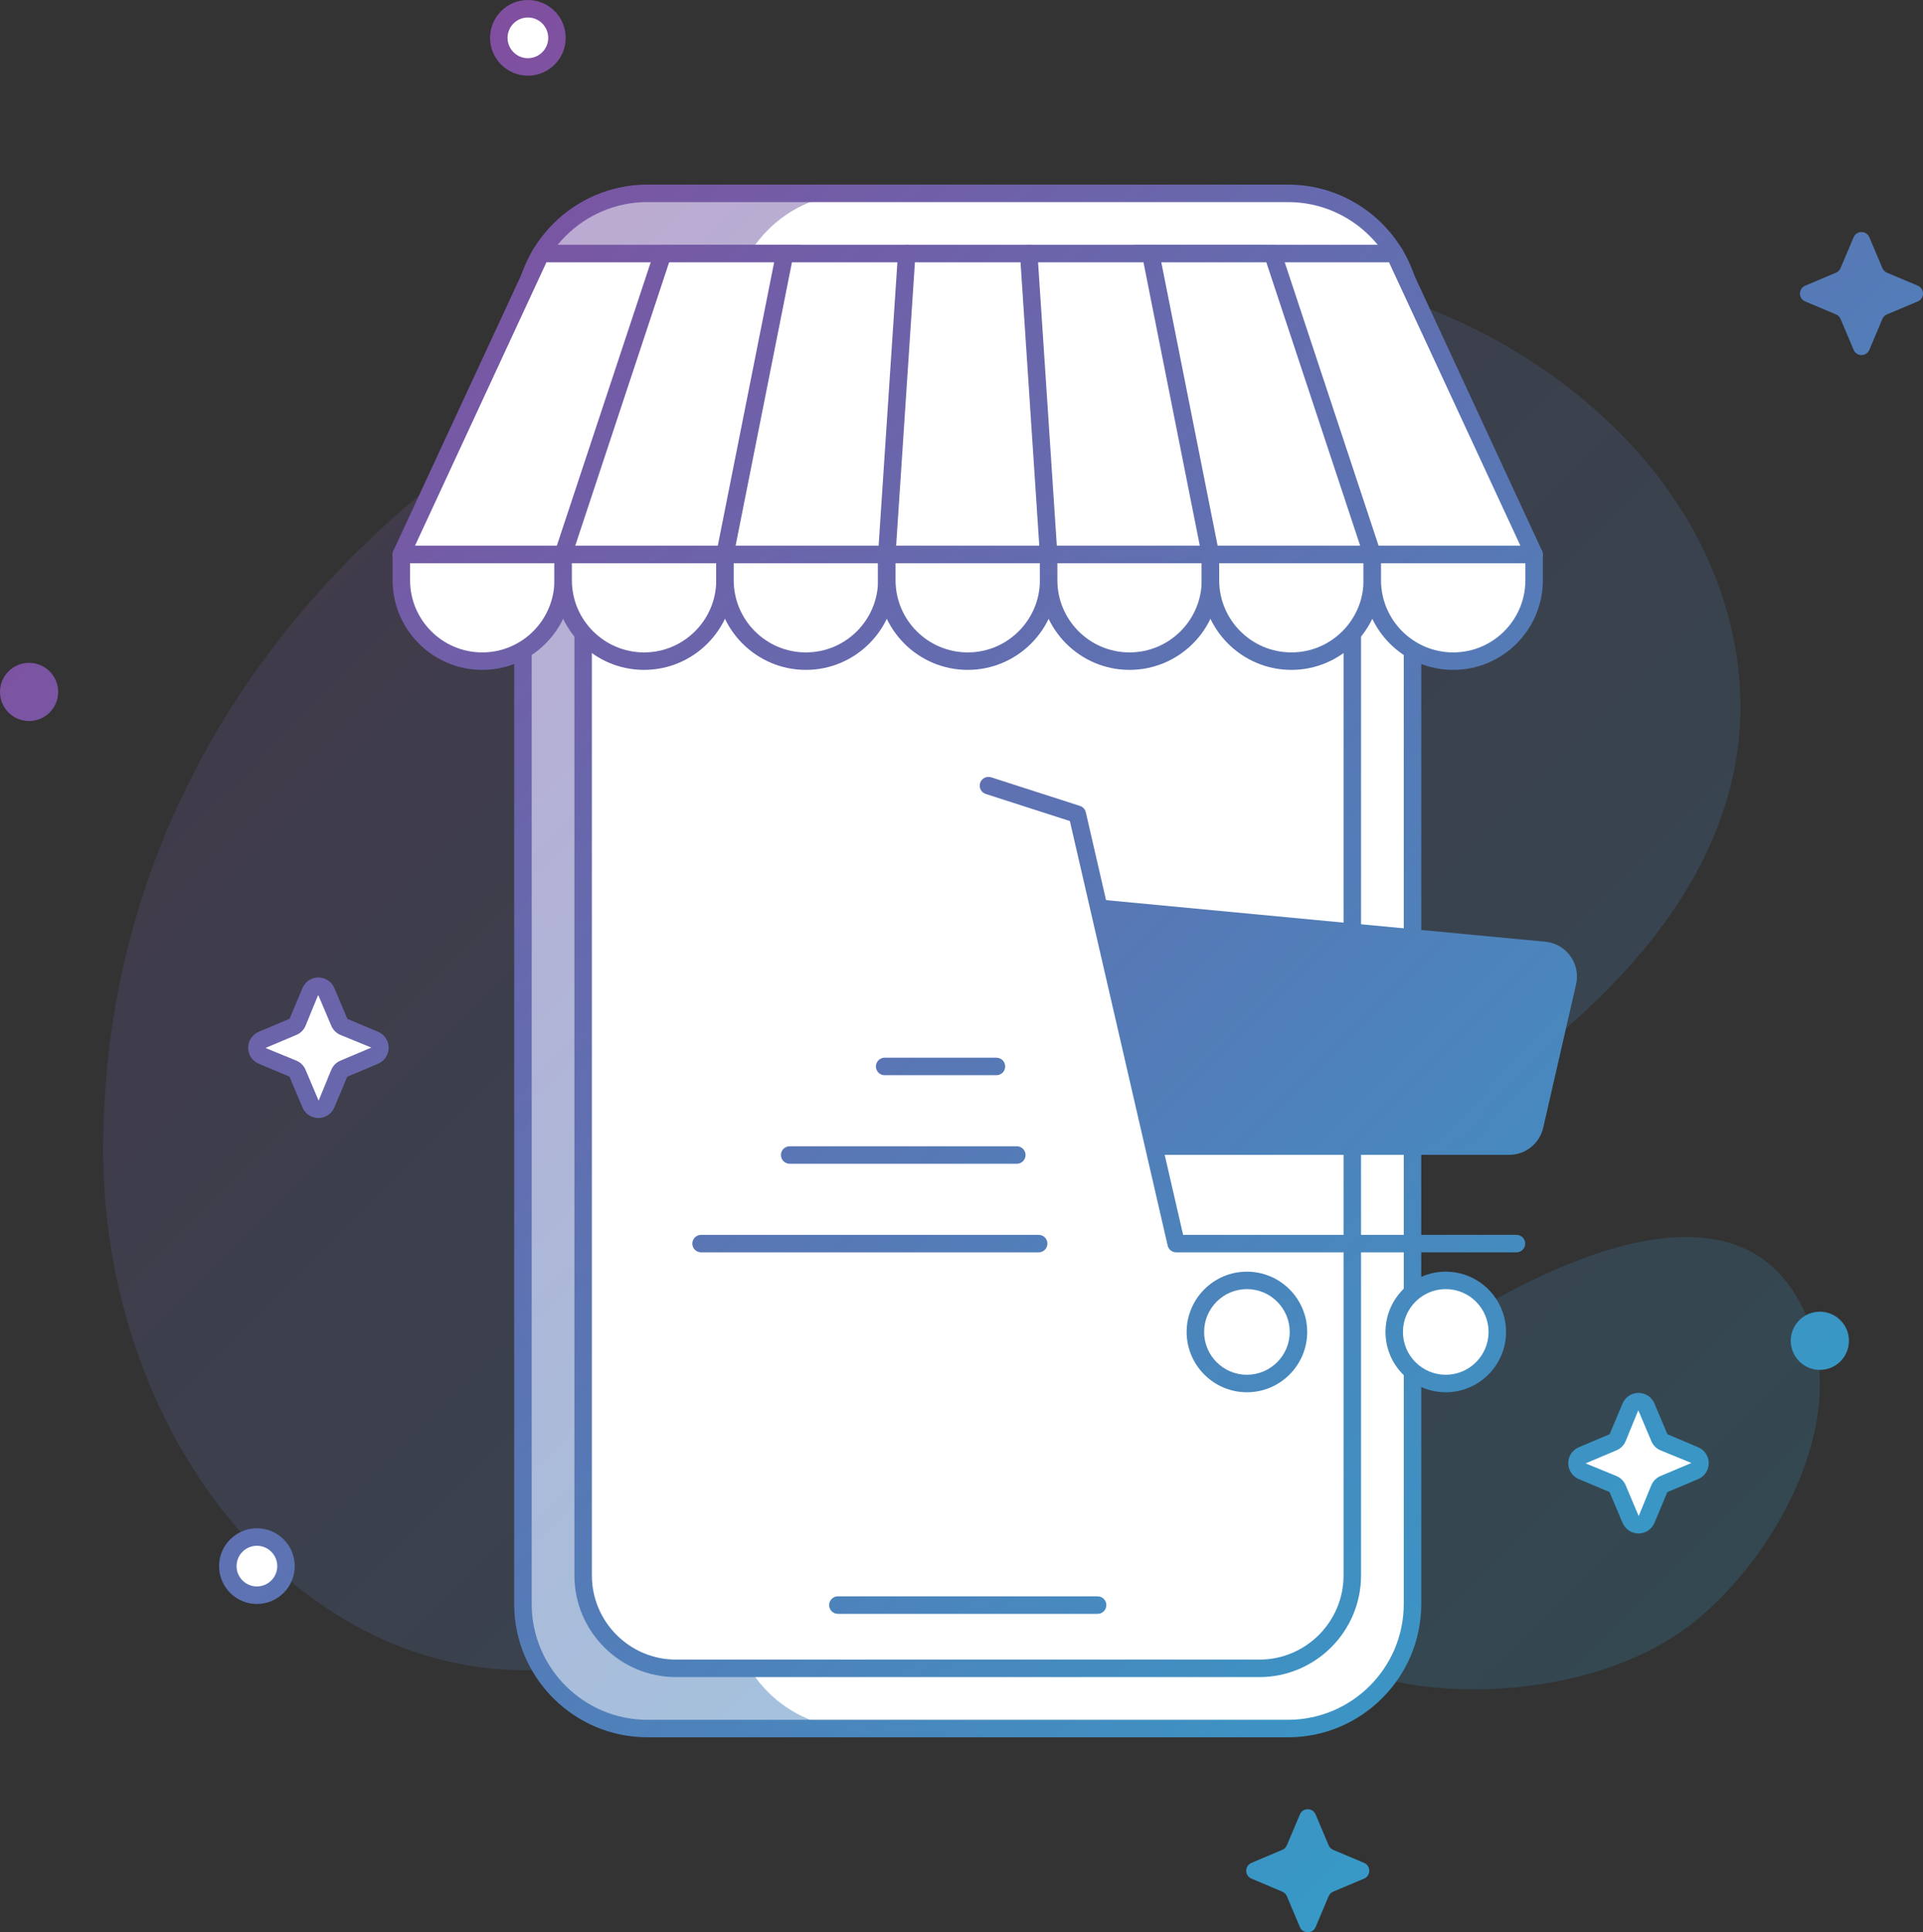 <svg version="1.1" id="Layer_1" xmlns="http://www.w3.org/2000/svg" xmlns:xlink="http://www.w3.org/1999/xlink" x="0px" y="0px"
	 viewBox="0 0 112.503 113.015" enable-background="new 0 0 112.503 113.015"
	 xml:space="preserve">
<rect x="0" y="0" width="112.503" height="113.015" fill="#333333" stroke="none"/>
<g>
	<g>
		<g opacity="0.2">
			
				<linearGradient id="SVGID_1_" gradientUnits="userSpaceOnUse" x1="-35.396" y1="-273.856" x2="200.39" y2="-509.641" gradientTransform="matrix(0.417 0 0 -0.417 18.749 -107.018)">
				<stop  offset="0" style="stop-color:#89469B"/>
				<stop  offset="1" style="stop-color:#2FA1CB"/>
			</linearGradient>
			<path fill="url(#SVGID_1_)" d="M47.284,90.722C27.246,108.144,6.048,90.103,6.035,67.227
				C6.015,29.922,47.402,6.771,81.284,17.242c9.635,2.978,18.709,10.708,20.309,21.077c1.785,11.577-7.024,20.456-15.946,26.319
				C77.168,70.213,51.74,86.848,47.284,90.722z"/>
		</g>
		<g opacity="0.2">
			
				<linearGradient id="SVGID_2_" gradientUnits="userSpaceOnUse" x1="-25.996" y1="-264.448" x2="209.793" y2="-500.236" gradientTransform="matrix(0.417 0 0 -0.417 18.749 -107.018)">
				<stop  offset="0" style="stop-color:#89469B"/>
				<stop  offset="1" style="stop-color:#2FA1CB"/>
			</linearGradient>
			<path fill="url(#SVGID_2_)" d="M92.92,97.907c-5.864,1.636-14.458,1.389-18.734-3.648c-4.981-5.867,2.969-11.372,8.022-14.942
				c6.067-4.286,19.409-11.968,23.489-2.316c2.571,6.083-1.738,13.829-6.354,17.679C97.564,96.161,95.334,97.234,92.92,97.907z"/>
		</g>
	</g>
	<g>
		<circle fill="#FFFFFF" cx="30.883" cy="2.213" r="1.702"/>
		
			<linearGradient id="SVGID_3_" gradientUnits="userSpaceOnUse" x1="2.716" y1="-235.749" x2="238.479" y2="-471.512" gradientTransform="matrix(0.417 0 0 -0.417 18.749 -107.018)">
			<stop  offset="0" style="stop-color:#89469B"/>
			<stop  offset="1" style="stop-color:#2FA1CB"/>
		</linearGradient>
		<path fill="url(#SVGID_3_)" d="M30.883,4.426c-1.22,0-2.213-0.993-2.213-2.213S29.663,0,30.883,0c1.221,0,2.214,0.993,2.214,2.213
			S32.104,4.426,30.883,4.426z M30.883,1.023c-0.656,0-1.189,0.534-1.189,1.19s0.533,1.19,1.189,1.19s1.191-0.534,1.191-1.19
			S31.539,1.023,30.883,1.023z"/>
	</g>
	<g>
		<circle fill="#FFFFFF" cx="15.03" cy="91.599" r="1.702"/>
		
			<linearGradient id="SVGID_4_" gradientUnits="userSpaceOnUse" x1="-123.567" y1="-362.041" x2="112.201" y2="-597.809" gradientTransform="matrix(0.417 0 0 -0.417 18.749 -107.018)">
			<stop  offset="0" style="stop-color:#89469B"/>
			<stop  offset="1" style="stop-color:#2FA1CB"/>
		</linearGradient>
		<path fill="url(#SVGID_4_)" d="M15.03,93.813c-1.221,0-2.214-0.993-2.214-2.214c0-1.22,0.993-2.213,2.214-2.213
			c1.22,0,2.213,0.993,2.213,2.213C17.243,92.819,16.25,93.813,15.03,93.813z M15.03,90.409c-0.656,0-1.19,0.533-1.19,1.189
			s0.534,1.19,1.19,1.19s1.19-0.534,1.19-1.19S15.686,90.409,15.03,90.409z"/>
	</g>
	<g>
		
			<linearGradient id="SVGID_5_" gradientUnits="userSpaceOnUse" x1="-78.211" y1="-316.674" x2="157.559" y2="-552.445" gradientTransform="matrix(0.417 0 0 -0.417 18.749 -107.018)">
			<stop  offset="0" style="stop-color:#89469B"/>
			<stop  offset="1" style="stop-color:#2FA1CB"/>
		</linearGradient>
		<circle fill="url(#SVGID_5_)" cx="1.701" cy="40.47" r="1.702"/>
	</g>
	<g>
		
			<linearGradient id="SVGID_6_" gradientUnits="userSpaceOnUse" x1="1.984" y1="-236.511" x2="237.748" y2="-472.275" gradientTransform="matrix(0.417 0 0 -0.417 18.749 -107.018)">
			<stop  offset="0" style="stop-color:#89469B"/>
			<stop  offset="1" style="stop-color:#2FA1CB"/>
		</linearGradient>
		<circle fill="url(#SVGID_6_)" cx="106.468" cy="78.42" r="1.702"/>
	</g>
	<g>
		
			<linearGradient id="SVGID_7_" gradientUnits="userSpaceOnUse" x1="78.405" y1="-160.082" x2="314.166" y2="-395.842" gradientTransform="matrix(0.417 0 0 -0.417 18.749 -107.018)">
			<stop  offset="0" style="stop-color:#89469B"/>
			<stop  offset="1" style="stop-color:#2FA1CB"/>
		</linearGradient>
		<path fill="url(#SVGID_7_)" d="M110.393,15.947l1.806,0.762c0.406,0.172,0.406,0.748,0,0.92l-1.806,0.762
			c-0.119,0.05-0.215,0.146-0.266,0.266l-0.763,1.805c-0.172,0.407-0.748,0.407-0.92,0l-0.763-1.805
			c-0.05-0.12-0.146-0.215-0.265-0.266l-1.806-0.762c-0.406-0.172-0.406-0.748,0-0.92l1.806-0.762
			c0.119-0.05,0.215-0.146,0.265-0.266l0.763-1.805c0.172-0.407,0.748-0.407,0.92,0l0.763,1.805
			C110.178,15.8,110.272,15.896,110.393,15.947z"/>
	</g>
	<g>
		
			<linearGradient id="SVGID_8_" gradientUnits="userSpaceOnUse" x1="-71.152" y1="-309.666" x2="164.602" y2="-545.42" gradientTransform="matrix(0.417 0 0 -0.417 18.749 -107.018)">
			<stop  offset="0" style="stop-color:#89469B"/>
			<stop  offset="1" style="stop-color:#2FA1CB"/>
		</linearGradient>
		<path fill="url(#SVGID_8_)" d="M77.997,108.193l1.806,0.763c0.406,0.172,0.406,0.748,0,0.92l-1.806,0.763
			c-0.12,0.05-0.215,0.146-0.266,0.265l-0.763,1.806c-0.171,0.407-0.748,0.407-0.919,0l-0.763-1.806
			c-0.051-0.119-0.146-0.215-0.266-0.265l-1.806-0.763c-0.407-0.172-0.407-0.748,0-0.92l1.806-0.763
			c0.119-0.051,0.215-0.146,0.266-0.266l0.763-1.806c0.171-0.406,0.748-0.406,0.919,0l0.763,1.806
			C77.782,108.048,77.877,108.143,77.997,108.193z"/>
	</g>
	<g>
		<path fill="#FFFFFF" d="M20.116,60.06l1.806,0.762c0.407,0.172,0.407,0.748,0,0.92l-1.806,0.763
			c-0.119,0.05-0.215,0.146-0.265,0.266l-0.763,1.806c-0.172,0.406-0.748,0.406-0.92,0l-0.763-1.806
			c-0.05-0.119-0.146-0.215-0.265-0.266l-1.806-0.763c-0.407-0.172-0.407-0.748,0-0.92l1.806-0.762
			c0.119-0.051,0.215-0.146,0.265-0.266l0.763-1.806c0.172-0.406,0.748-0.406,0.92,0l0.763,1.806
			C19.901,59.913,19.997,60.009,20.116,60.06z"/>
		
			<linearGradient id="SVGID_9_" gradientUnits="userSpaceOnUse" x1="-82.879" y1="-321.331" x2="152.914" y2="-557.124" gradientTransform="matrix(0.417 0 0 -0.417 18.749 -107.018)">
			<stop  offset="0" style="stop-color:#89469B"/>
			<stop  offset="1" style="stop-color:#2FA1CB"/>
		</linearGradient>
		<path fill="url(#SVGID_9_)" d="M18.628,65.392c-0.406,0-0.771-0.242-0.931-0.617l-0.763-1.806l-1.799-0.756
			c-0.375-0.159-0.617-0.524-0.617-0.932c0-0.406,0.242-0.772,0.617-0.931l1.806-0.763l0.757-1.799
			c0.158-0.375,0.523-0.617,0.931-0.617c0.406,0,0.771,0.242,0.931,0.618l0.761,1.801l1.802,0.761
			c0.375,0.158,0.616,0.523,0.616,0.931s-0.241,0.772-0.616,0.931l-1.807,0.763l-0.756,1.799
			C19.4,65.148,19.035,65.392,18.628,65.392z M18.616,58.188l-0.739,1.806c-0.104,0.243-0.294,0.434-0.537,0.536l-1.807,0.763
			l1.806,0.741c0.243,0.102,0.434,0.292,0.538,0.536l0.764,1.806l0.739-1.805c0.104-0.244,0.296-0.436,0.538-0.538l1.806-0.762
			l-1.806-0.74c-0.001,0-0.001,0-0.001,0c-0.243-0.104-0.434-0.295-0.536-0.536L18.616,58.188z"/>
	</g>
	<g>
		<path fill="#FFFFFF" d="M97.346,84.354l1.806,0.763c0.407,0.172,0.407,0.748,0,0.92L97.346,86.8
			c-0.119,0.05-0.215,0.146-0.266,0.266l-0.762,1.806c-0.172,0.406-0.748,0.406-0.92,0l-0.763-1.806
			c-0.051-0.12-0.146-0.215-0.266-0.266l-1.806-0.763c-0.406-0.172-0.406-0.748,0-0.92l1.806-0.763
			c0.119-0.05,0.215-0.146,0.266-0.265l0.763-1.806c0.172-0.406,0.748-0.406,0.92,0l0.762,1.806
			C97.131,84.209,97.227,84.305,97.346,84.354z"/>
		
			<linearGradient id="SVGID_10_" gradientUnits="userSpaceOnUse" x1="-19.341" y1="-257.828" x2="216.427" y2="-493.596" gradientTransform="matrix(0.417 0 0 -0.417 18.749 -107.018)">
			<stop  offset="0" style="stop-color:#89469B"/>
			<stop  offset="1" style="stop-color:#2FA1CB"/>
		</linearGradient>
		<path fill="url(#SVGID_10_)" d="M95.857,89.688c-0.406,0-0.772-0.242-0.931-0.618l-0.763-1.805l-1.798-0.757
			c-0.376-0.158-0.617-0.523-0.617-0.931s0.241-0.772,0.617-0.931l1.805-0.763l0.756-1.799c0.159-0.375,0.524-0.617,0.931-0.617
			c0.408,0,0.773,0.243,0.932,0.617l0.762,1.802l1.8,0.76c0.376,0.158,0.617,0.523,0.617,0.931s-0.241,0.772-0.617,0.931
			l-1.806,0.763l-0.755,1.8C96.631,89.445,96.265,89.688,95.857,89.688z M95.847,82.483l-0.74,1.806
			c-0.102,0.242-0.292,0.435-0.538,0.537l-1.805,0.763l1.805,0.74c0.246,0.104,0.438,0.296,0.539,0.54l0.762,1.803l0.74-1.806
			c0.101-0.24,0.291-0.432,0.534-0.536l1.809-0.764l-1.806-0.74h-0.001c-0.244-0.104-0.436-0.295-0.537-0.54L95.847,82.483z"/>
	</g>
	<g>
		<g>
			<g>
				<g>
					<g>
						<g>
							<path fill="#FFFFFF" d="M75.351,101.1H37.88c-4.024,0-7.286-3.262-7.286-7.285V18.593c0-4.024,3.262-7.286,7.286-7.286
								h37.471c4.024,0,7.286,3.262,7.286,7.286v75.222C82.637,97.838,79.375,101.1,75.351,101.1z"/>
						</g>
					</g>
				</g>
			</g>
		</g>
		<g>
			<g>
				<g>
					<g>
						<g>
							
								<linearGradient id="SVGID_11_" gradientUnits="userSpaceOnUse" x1="-48.166" y1="-286.623" x2="187.619" y2="-522.408" gradientTransform="matrix(0.417 0 0 -0.417 18.749 -107.018)">
								<stop  offset="0" style="stop-color:#89469B"/>
								<stop  offset="1" style="stop-color:#2FA1CB"/>
							</linearGradient>
							<path opacity="0.5" fill="url(#SVGID_11_)" enable-background="new    " d="M30.588,18.596V93.81
								c0,4.029,3.263,7.292,7.293,7.292h12.211c-4.029,0-7.292-3.263-7.292-7.292V18.596c0-4.03,3.263-7.292,7.292-7.292H37.881
								C33.851,11.304,30.588,14.566,30.588,18.596z"/>
						</g>
					</g>
				</g>
			</g>
		</g>
		<g>
			<g>
				<g>
					<g>
						<g>
							
								<linearGradient id="SVGID_12_" gradientUnits="userSpaceOnUse" x1="-31.197" y1="-269.658" x2="204.586" y2="-505.44" gradientTransform="matrix(0.417 0 0 -0.417 18.749 -107.018)">
								<stop  offset="0" style="stop-color:#89469B"/>
								<stop  offset="1" style="stop-color:#2FA1CB"/>
							</linearGradient>
							<path fill="url(#SVGID_12_)" d="M75.351,101.611H37.879c-4.299,0-7.797-3.498-7.797-7.797V18.593
								c0-4.299,3.498-7.797,7.797-7.797h37.472c4.3,0,7.798,3.498,7.798,7.797v75.221C83.147,98.113,79.65,101.611,75.351,101.611z
								 M37.879,11.818c-3.735,0-6.773,3.039-6.773,6.774v75.221c0,3.735,3.038,6.774,6.773,6.774h37.472
								c3.735,0,6.774-3.039,6.774-6.774V18.593c0-3.735-3.039-6.774-6.774-6.774H37.879z"/>
						</g>
					</g>
				</g>
			</g>
		</g>
		<g>
			<g>
				<g>
					<g>
						<path fill="#FFFFFF" d="M46.639,14.829c0.529,0,1.008,0.313,1.219,0.798l0.377,0.864c0.351,0.792,1.132,1.305,1.996,1.305H63
							c0.863,0,1.645-0.513,1.996-1.305l0.376-0.864c0.212-0.484,0.69-0.798,1.219-0.798h7.087c3.002,0,5.437,2.434,5.437,5.437
							v71.876c0,3.002-2.435,5.437-5.437,5.437H39.552c-3.002,0-5.437-2.435-5.437-5.437V20.266c0-3.002,2.435-5.437,5.437-5.437
							H46.639z"/>
						
							<linearGradient id="SVGID_13_" gradientUnits="userSpaceOnUse" x1="-31.197" y1="-269.657" x2="204.586" y2="-505.44" gradientTransform="matrix(0.417 0 0 -0.417 18.749 -107.018)">
							<stop  offset="0" style="stop-color:#89469B"/>
							<stop  offset="1" style="stop-color:#2FA1CB"/>
						</linearGradient>
						<path fill="url(#SVGID_13_)" d="M73.678,98.089H39.552c-3.279,0-5.947-2.668-5.947-5.948V20.266
							c0-3.28,2.668-5.948,5.947-5.948h7.087c0.731,0,1.395,0.434,1.688,1.104l0.377,0.864c0.269,0.605,0.868,0.998,1.528,0.998H63
							c0.658,0,1.259-0.393,1.528-1.001l0.376-0.86c0.292-0.671,0.955-1.105,1.687-1.105h7.087c3.279,0,5.948,2.668,5.948,5.948
							v71.875C79.626,95.421,76.957,98.089,73.678,98.089z M39.552,15.34c-2.716,0-4.925,2.21-4.925,4.925v71.875
							c0,2.716,2.209,4.926,4.925,4.926h34.126c2.717,0,4.926-2.21,4.926-4.926V20.266c0-2.716-2.209-4.925-4.926-4.925h-7.087
							c-0.325,0-0.619,0.193-0.75,0.491l-0.376,0.863c-0.435,0.98-1.402,1.612-2.465,1.612H50.231c-1.063,0-2.03-0.632-2.464-1.609
							l-0.378-0.866c-0.131-0.298-0.426-0.491-0.751-0.491H39.552z"/>
					</g>
				</g>
			</g>
		</g>
		<g>
			<g>
				<path fill="#FFFFFF" d="M28.213,38.669L28.213,38.669c-2.614,0-4.733-2.119-4.733-4.733v-1.508h9.467v1.508
					C32.946,36.55,30.827,38.669,28.213,38.669z"/>
				
					<linearGradient id="SVGID_14_" gradientUnits="userSpaceOnUse" x1="-38.83" y1="-277.285" x2="196.962" y2="-513.077" gradientTransform="matrix(0.417 0 0 -0.417 18.749 -107.018)">
					<stop  offset="0" style="stop-color:#89469B"/>
					<stop  offset="1" style="stop-color:#2FA1CB"/>
				</linearGradient>
				<path fill="url(#SVGID_14_)" d="M28.213,39.18c-2.892,0-5.244-2.353-5.244-5.245v-1.508c0-0.282,0.229-0.511,0.511-0.511h9.467
					c0.282,0,0.511,0.229,0.511,0.511v1.508C33.457,36.828,31.104,39.18,28.213,39.18z M23.991,32.939v0.997
					c0,2.328,1.894,4.222,4.222,4.222c2.327,0,4.222-1.894,4.222-4.222v-0.997H23.991z"/>
			</g>
			<g>
				<path fill="#FFFFFF" d="M37.681,38.669L37.681,38.669c-2.614,0-4.734-2.119-4.734-4.733v-1.508h9.468v1.508
					C42.414,36.55,40.295,38.669,37.681,38.669z"/>
				
					<linearGradient id="SVGID_15_" gradientUnits="userSpaceOnUse" x1="-27.47" y1="-265.924" x2="208.32" y2="-501.713" gradientTransform="matrix(0.417 0 0 -0.417 18.749 -107.018)">
					<stop  offset="0" style="stop-color:#89469B"/>
					<stop  offset="1" style="stop-color:#2FA1CB"/>
				</linearGradient>
				<path fill="url(#SVGID_15_)" d="M37.681,39.18c-2.893,0-5.246-2.353-5.246-5.245v-1.508c0-0.282,0.229-0.511,0.512-0.511h9.468
					c0.282,0,0.511,0.229,0.511,0.511v1.508C42.925,36.828,40.571,39.18,37.681,39.18z M33.457,32.939v0.997
					c0,2.328,1.895,4.222,4.224,4.222c2.328,0,4.222-1.894,4.222-4.222v-0.997H33.457z"/>
			</g>
			<g>
				<path fill="#FFFFFF" d="M47.147,38.669L47.147,38.669c-2.614,0-4.733-2.119-4.733-4.733v-1.508h9.467v1.508
					C51.881,36.55,49.762,38.669,47.147,38.669z"/>
				
					<linearGradient id="SVGID_16_" gradientUnits="userSpaceOnUse" x1="-16.105" y1="-254.567" x2="219.675" y2="-490.348" gradientTransform="matrix(0.417 0 0 -0.417 18.749 -107.018)">
					<stop  offset="0" style="stop-color:#89469B"/>
					<stop  offset="1" style="stop-color:#2FA1CB"/>
				</linearGradient>
				<path fill="url(#SVGID_16_)" d="M47.147,39.18c-2.892,0-5.245-2.353-5.245-5.245v-1.508c0-0.282,0.229-0.511,0.512-0.511h9.467
					c0.283,0,0.512,0.229,0.512,0.511v1.508C52.393,36.828,50.039,39.18,47.147,39.18z M42.925,32.939v0.997
					c0,2.328,1.895,4.222,4.223,4.222c2.329,0,4.222-1.894,4.222-4.222v-0.997H42.925z"/>
			</g>
			<g>
				<path fill="#FFFFFF" d="M56.615,38.669L56.615,38.669c-2.614,0-4.734-2.119-4.734-4.733v-1.508h9.468v1.508
					C61.349,36.55,59.229,38.669,56.615,38.669z"/>
				
					<linearGradient id="SVGID_17_" gradientUnits="userSpaceOnUse" x1="-4.74" y1="-243.21" x2="231.031" y2="-478.981" gradientTransform="matrix(0.417 0 0 -0.417 18.749 -107.018)">
					<stop  offset="0" style="stop-color:#89469B"/>
					<stop  offset="1" style="stop-color:#2FA1CB"/>
				</linearGradient>
				<path fill="url(#SVGID_17_)" d="M56.615,39.18c-2.893,0-5.245-2.353-5.245-5.245v-1.508c0-0.282,0.229-0.511,0.511-0.511h9.468
					c0.282,0,0.512,0.229,0.512,0.511v1.508C61.86,36.828,59.507,39.18,56.615,39.18z M52.393,32.939v0.997
					c0,2.328,1.895,4.222,4.223,4.222s4.222-1.894,4.222-4.222v-0.997H52.393z"/>
			</g>
			<g>
				<path fill="#FFFFFF" d="M66.082,38.669L66.082,38.669c-2.613,0-4.733-2.119-4.733-4.733v-1.508h9.468v1.508
					C70.816,36.55,68.697,38.669,66.082,38.669z"/>
				
					<linearGradient id="SVGID_18_" gradientUnits="userSpaceOnUse" x1="6.621" y1="-231.851" x2="242.391" y2="-467.622" gradientTransform="matrix(0.417 0 0 -0.417 18.749 -107.018)">
					<stop  offset="0" style="stop-color:#89469B"/>
					<stop  offset="1" style="stop-color:#2FA1CB"/>
				</linearGradient>
				<path fill="url(#SVGID_18_)" d="M66.082,39.18c-2.893,0-5.245-2.353-5.245-5.245v-1.508c0-0.282,0.229-0.511,0.512-0.511h9.467
					c0.283,0,0.512,0.229,0.512,0.511v1.508C71.327,36.828,68.975,39.18,66.082,39.18z M61.86,32.939v0.997
					c0,2.328,1.895,4.222,4.223,4.222s4.222-1.894,4.222-4.222v-0.997H61.86z"/>
			</g>
			<g>
				<path fill="#FFFFFF" d="M75.55,38.669L75.55,38.669c-2.614,0-4.733-2.119-4.733-4.733v-1.508h9.467v1.508
					C80.283,36.55,78.164,38.669,75.55,38.669z"/>
				
					<linearGradient id="SVGID_19_" gradientUnits="userSpaceOnUse" x1="17.976" y1="-220.483" x2="253.76" y2="-456.268" gradientTransform="matrix(0.417 0 0 -0.417 18.749 -107.018)">
					<stop  offset="0" style="stop-color:#89469B"/>
					<stop  offset="1" style="stop-color:#2FA1CB"/>
				</linearGradient>
				<path fill="url(#SVGID_19_)" d="M75.55,39.18c-2.893,0-5.245-2.353-5.245-5.245v-1.508c0-0.282,0.229-0.511,0.511-0.511h9.468
					c0.282,0,0.512,0.229,0.512,0.511v1.508C80.795,36.828,78.441,39.18,75.55,39.18z M71.327,32.939v0.997
					c0,2.328,1.895,4.222,4.224,4.222c2.328,0,4.222-1.894,4.222-4.222v-0.997H71.327z"/>
			</g>
			<g>
				<path fill="#FFFFFF" d="M85.018,38.669L85.018,38.669c-2.614,0-4.734-2.119-4.734-4.733v-1.508h9.468v1.508
					C89.751,36.55,87.632,38.669,85.018,38.669z"/>
				
					<linearGradient id="SVGID_20_" gradientUnits="userSpaceOnUse" x1="29.334" y1="-209.119" x2="265.123" y2="-444.908" gradientTransform="matrix(0.417 0 0 -0.417 18.749 -107.018)">
					<stop  offset="0" style="stop-color:#89469B"/>
					<stop  offset="1" style="stop-color:#2FA1CB"/>
				</linearGradient>
				<path fill="url(#SVGID_20_)" d="M85.018,39.18c-2.893,0-5.245-2.353-5.245-5.245v-1.508c0-0.282,0.229-0.511,0.511-0.511h9.468
					c0.282,0,0.511,0.229,0.511,0.511v1.508C90.262,36.828,87.909,39.18,85.018,39.18z M80.795,32.939v0.997
					c0,2.328,1.895,4.222,4.223,4.222s4.222-1.894,4.222-4.222v-0.997H80.795z"/>
			</g>
		</g>
		<g>
			<g>
				<polygon fill="#FFFFFF" points="81.589,14.829 31.642,14.829 23.479,32.428 89.751,32.428 				"/>
				
					<linearGradient id="SVGID_21_" gradientUnits="userSpaceOnUse" x1="2.993" y1="-235.463" x2="238.78" y2="-471.25" gradientTransform="matrix(0.417 0 0 -0.417 18.749 -107.018)">
					<stop  offset="0" style="stop-color:#89469B"/>
					<stop  offset="1" style="stop-color:#2FA1CB"/>
				</linearGradient>
				<path fill="url(#SVGID_21_)" d="M89.751,32.939H23.479c-0.175,0-0.337-0.088-0.432-0.236c-0.094-0.148-0.105-0.333-0.032-0.491
					l8.162-17.599c0.083-0.181,0.265-0.296,0.464-0.296h49.946c0.199,0,0.381,0.115,0.464,0.296l8.162,17.599
					c0.073,0.158,0.062,0.343-0.032,0.491C90.088,32.851,89.926,32.939,89.751,32.939z M24.28,31.916h64.669L81.262,15.34H31.969
					L24.28,31.916z"/>
			</g>
			<g>
				
					<linearGradient id="SVGID_22_" gradientUnits="userSpaceOnUse" x1="-17.012" y1="-255.471" x2="218.77" y2="-491.252" gradientTransform="matrix(0.417 0 0 -0.417 18.749 -107.018)">
					<stop  offset="0" style="stop-color:#89469B"/>
					<stop  offset="1" style="stop-color:#2FA1CB"/>
				</linearGradient>
				<path fill="url(#SVGID_22_)" d="M32.946,32.939c-0.053,0-0.108-0.008-0.161-0.026c-0.268-0.088-0.413-0.378-0.324-0.646
					l5.831-17.599c0.088-0.269,0.376-0.413,0.646-0.325c0.268,0.089,0.414,0.378,0.325,0.646l-5.831,17.599
					C33.36,32.803,33.161,32.939,32.946,32.939z"/>
			</g>
			<g>
				
					<linearGradient id="SVGID_23_" gradientUnits="userSpaceOnUse" x1="-7.051" y1="-245.507" x2="228.739" y2="-481.298" gradientTransform="matrix(0.417 0 0 -0.417 18.749 -107.018)">
					<stop  offset="0" style="stop-color:#89469B"/>
					<stop  offset="1" style="stop-color:#2FA1CB"/>
				</linearGradient>
				<path fill="url(#SVGID_23_)" d="M42.414,32.939c-0.033,0-0.066-0.003-0.101-0.01c-0.276-0.055-0.456-0.324-0.401-0.601
					l3.499-17.599c0.055-0.277,0.328-0.456,0.601-0.401c0.277,0.055,0.457,0.324,0.402,0.601l-3.499,17.599
					C42.867,32.771,42.653,32.939,42.414,32.939z"/>
			</g>
			<g>
				
					<linearGradient id="SVGID_24_" gradientUnits="userSpaceOnUse" x1="2.909" y1="-235.545" x2="238.699" y2="-471.335" gradientTransform="matrix(0.417 0 0 -0.417 18.749 -107.018)">
					<stop  offset="0" style="stop-color:#89469B"/>
					<stop  offset="1" style="stop-color:#2FA1CB"/>
				</linearGradient>
				<path fill="url(#SVGID_24_)" d="M51.882,32.939c-0.012,0-0.022,0-0.035,0c-0.281-0.02-0.495-0.262-0.476-0.544l1.166-17.599
					c0.02-0.282,0.277-0.484,0.545-0.476c0.281,0.019,0.495,0.262,0.476,0.544l-1.166,17.599
					C52.373,32.732,52.148,32.939,51.882,32.939z"/>
			</g>
			<g>
				
					<linearGradient id="SVGID_25_" gradientUnits="userSpaceOnUse" x1="12.872" y1="-225.586" x2="248.656" y2="-461.371" gradientTransform="matrix(0.417 0 0 -0.417 18.749 -107.018)">
					<stop  offset="0" style="stop-color:#89469B"/>
					<stop  offset="1" style="stop-color:#2FA1CB"/>
				</linearGradient>
				<path fill="url(#SVGID_25_)" d="M61.348,32.939c-0.267,0-0.491-0.207-0.51-0.478l-1.165-17.599
					c-0.02-0.282,0.194-0.525,0.477-0.544c0.282-0.006,0.526,0.194,0.544,0.476l1.165,17.599c0.02,0.282-0.194,0.525-0.476,0.544
					C61.37,32.938,61.359,32.939,61.348,32.939z"/>
			</g>
			<g>
				
					<linearGradient id="SVGID_26_" gradientUnits="userSpaceOnUse" x1="22.835" y1="-215.624" x2="258.619" y2="-451.408" gradientTransform="matrix(0.417 0 0 -0.417 18.749 -107.018)">
					<stop  offset="0" style="stop-color:#89469B"/>
					<stop  offset="1" style="stop-color:#2FA1CB"/>
				</linearGradient>
				<path fill="url(#SVGID_26_)" d="M70.814,32.939c-0.238,0-0.452-0.168-0.5-0.412l-3.498-17.599
					c-0.055-0.277,0.125-0.546,0.402-0.601c0.273-0.056,0.546,0.124,0.601,0.401l3.498,17.599c0.055,0.277-0.125,0.546-0.401,0.601
					C70.882,32.936,70.849,32.939,70.814,32.939z"/>
			</g>
			<g>
				
					<linearGradient id="SVGID_27_" gradientUnits="userSpaceOnUse" x1="32.794" y1="-205.659" x2="268.585" y2="-441.45" gradientTransform="matrix(0.417 0 0 -0.417 18.749 -107.018)">
					<stop  offset="0" style="stop-color:#89469B"/>
					<stop  offset="1" style="stop-color:#2FA1CB"/>
				</linearGradient>
				<path fill="url(#SVGID_27_)" d="M80.283,32.939c-0.215,0-0.414-0.136-0.485-0.35l-5.83-17.599
					c-0.089-0.269,0.058-0.558,0.325-0.646c0.267-0.088,0.558,0.056,0.646,0.325l5.83,17.599c0.089,0.268-0.057,0.558-0.324,0.646
					C80.392,32.931,80.336,32.939,80.283,32.939z"/>
			</g>
		</g>
		<g>
			
				<linearGradient id="SVGID_28_" gradientUnits="userSpaceOnUse" x1="-76.404" y1="-314.87" x2="159.375" y2="-550.649" gradientTransform="matrix(0.417 0 0 -0.417 18.749 -107.018)">
				<stop  offset="0" style="stop-color:#89469B"/>
				<stop  offset="1" style="stop-color:#2FA1CB"/>
			</linearGradient>
			<path fill="url(#SVGID_28_)" d="M64.214,94.39H49.017c-0.282,0-0.511-0.229-0.511-0.511c0-0.283,0.229-0.512,0.511-0.512h15.197
				c0.283,0,0.512,0.229,0.512,0.512C64.726,94.161,64.497,94.39,64.214,94.39z"/>
		</g>
		<g>
			<g>
				
					<linearGradient id="SVGID_29_" gradientUnits="userSpaceOnUse" x1="-24.453" y1="-262.915" x2="211.329" y2="-498.696" gradientTransform="matrix(0.417 0 0 -0.417 18.749 -107.018)">
					<stop  offset="0" style="stop-color:#89469B"/>
					<stop  offset="1" style="stop-color:#2FA1CB"/>
				</linearGradient>
				<path fill="url(#SVGID_29_)" d="M88.721,73.247h-19.91c-0.237,0-0.444-0.164-0.498-0.396l-5.721-24.829l-4.921-1.584
					c-0.269-0.088-0.416-0.376-0.329-0.645s0.375-0.415,0.644-0.33l5.197,1.674c0.172,0.056,0.301,0.196,0.342,0.372l5.692,24.715
					h19.504c0.283,0,0.512,0.229,0.512,0.512C89.232,73.019,89.004,73.247,88.721,73.247z"/>
			</g>
			<g>
				
					<linearGradient id="SVGID_30_" gradientUnits="userSpaceOnUse" x1="-10.06" y1="-248.512" x2="225.731" y2="-484.303" gradientTransform="matrix(0.417 0 0 -0.417 18.749 -107.018)">
					<stop  offset="0" style="stop-color:#89469B"/>
					<stop  offset="1" style="stop-color:#2FA1CB"/>
				</linearGradient>
				<path fill="url(#SVGID_30_)" d="M92.207,57.57l-1.923,8.388c-0.213,0.929-1.039,1.587-1.991,1.587H67.612L64.17,52.596
					l26.238,2.483C91.637,55.195,92.482,56.367,92.207,57.57z"/>
			</g>
			<g>
				<g>
					<circle fill="#FFFFFF" cx="72.949" cy="77.902" r="3.016"/>
					
						<linearGradient id="SVGID_31_" gradientUnits="userSpaceOnUse" x1="-37.618" y1="-276.11" x2="198.143" y2="-511.871" gradientTransform="matrix(0.417 0 0 -0.417 18.749 -107.018)">
						<stop  offset="0" style="stop-color:#89469B"/>
						<stop  offset="1" style="stop-color:#2FA1CB"/>
					</linearGradient>
					<path fill="url(#SVGID_31_)" d="M72.949,81.43c-1.944,0-3.526-1.582-3.526-3.527s1.582-3.527,3.526-3.527
						c1.945,0,3.527,1.582,3.527,3.527S74.895,81.43,72.949,81.43z M72.949,75.397c-1.381,0-2.504,1.124-2.504,2.505
						s1.123,2.505,2.504,2.505s2.505-1.124,2.505-2.505S74.331,75.397,72.949,75.397z"/>
				</g>
				<g>
					<circle fill="#FFFFFF" cx="84.582" cy="77.902" r="3.016"/>
					
						<linearGradient id="SVGID_32_" gradientUnits="userSpaceOnUse" x1="-23.654" y1="-262.155" x2="212.103" y2="-497.913" gradientTransform="matrix(0.417 0 0 -0.417 18.749 -107.018)">
						<stop  offset="0" style="stop-color:#89469B"/>
						<stop  offset="1" style="stop-color:#2FA1CB"/>
					</linearGradient>
					<path fill="url(#SVGID_32_)" d="M84.582,81.43c-1.944,0-3.526-1.582-3.526-3.527s1.582-3.527,3.526-3.527
						c1.945,0,3.527,1.582,3.527,3.527S86.528,81.43,84.582,81.43z M84.582,75.397c-1.381,0-2.504,1.124-2.504,2.505
						s1.123,2.505,2.504,2.505s2.505-1.124,2.505-2.505S85.963,75.397,84.582,75.397z"/>
				</g>
			</g>
		</g>
		<g>
			
				<linearGradient id="SVGID_33_" gradientUnits="userSpaceOnUse" x1="-49.343" y1="-287.806" x2="186.437" y2="-523.586" gradientTransform="matrix(0.417 0 0 -0.417 18.749 -107.018)">
				<stop  offset="0" style="stop-color:#89469B"/>
				<stop  offset="1" style="stop-color:#2FA1CB"/>
			</linearGradient>
			<path fill="url(#SVGID_33_)" d="M59.488,68.066H46.2c-0.282,0-0.512-0.229-0.512-0.512c0-0.282,0.229-0.511,0.512-0.511h13.288
				c0.282,0,0.511,0.229,0.511,0.511C59.999,67.838,59.771,68.066,59.488,68.066z"/>
		</g>
		<g>
			
				<linearGradient id="SVGID_34_" gradientUnits="userSpaceOnUse" x1="-57.905" y1="-296.364" x2="177.88" y2="-532.149" gradientTransform="matrix(0.417 0 0 -0.417 18.749 -107.018)">
				<stop  offset="0" style="stop-color:#89469B"/>
				<stop  offset="1" style="stop-color:#2FA1CB"/>
			</linearGradient>
			<path fill="url(#SVGID_34_)" d="M60.767,73.247h-19.75c-0.283,0-0.512-0.229-0.512-0.512c0-0.282,0.229-0.511,0.512-0.511h19.75
				c0.282,0,0.511,0.229,0.511,0.511C61.277,73.019,61.049,73.247,60.767,73.247z"/>
		</g>
		<g>
			
				<linearGradient id="SVGID_35_" gradientUnits="userSpaceOnUse" x1="-40.506" y1="-278.977" x2="195.266" y2="-514.749" gradientTransform="matrix(0.417 0 0 -0.417 18.749 -107.018)">
				<stop  offset="0" style="stop-color:#89469B"/>
				<stop  offset="1" style="stop-color:#2FA1CB"/>
			</linearGradient>
			<path fill="url(#SVGID_35_)" d="M58.295,62.886h-6.541c-0.282,0-0.511-0.229-0.511-0.511s0.229-0.512,0.511-0.512h6.541
				c0.282,0,0.512,0.229,0.512,0.512S58.578,62.886,58.295,62.886z"/>
		</g>
	</g>
</g>
</svg>
